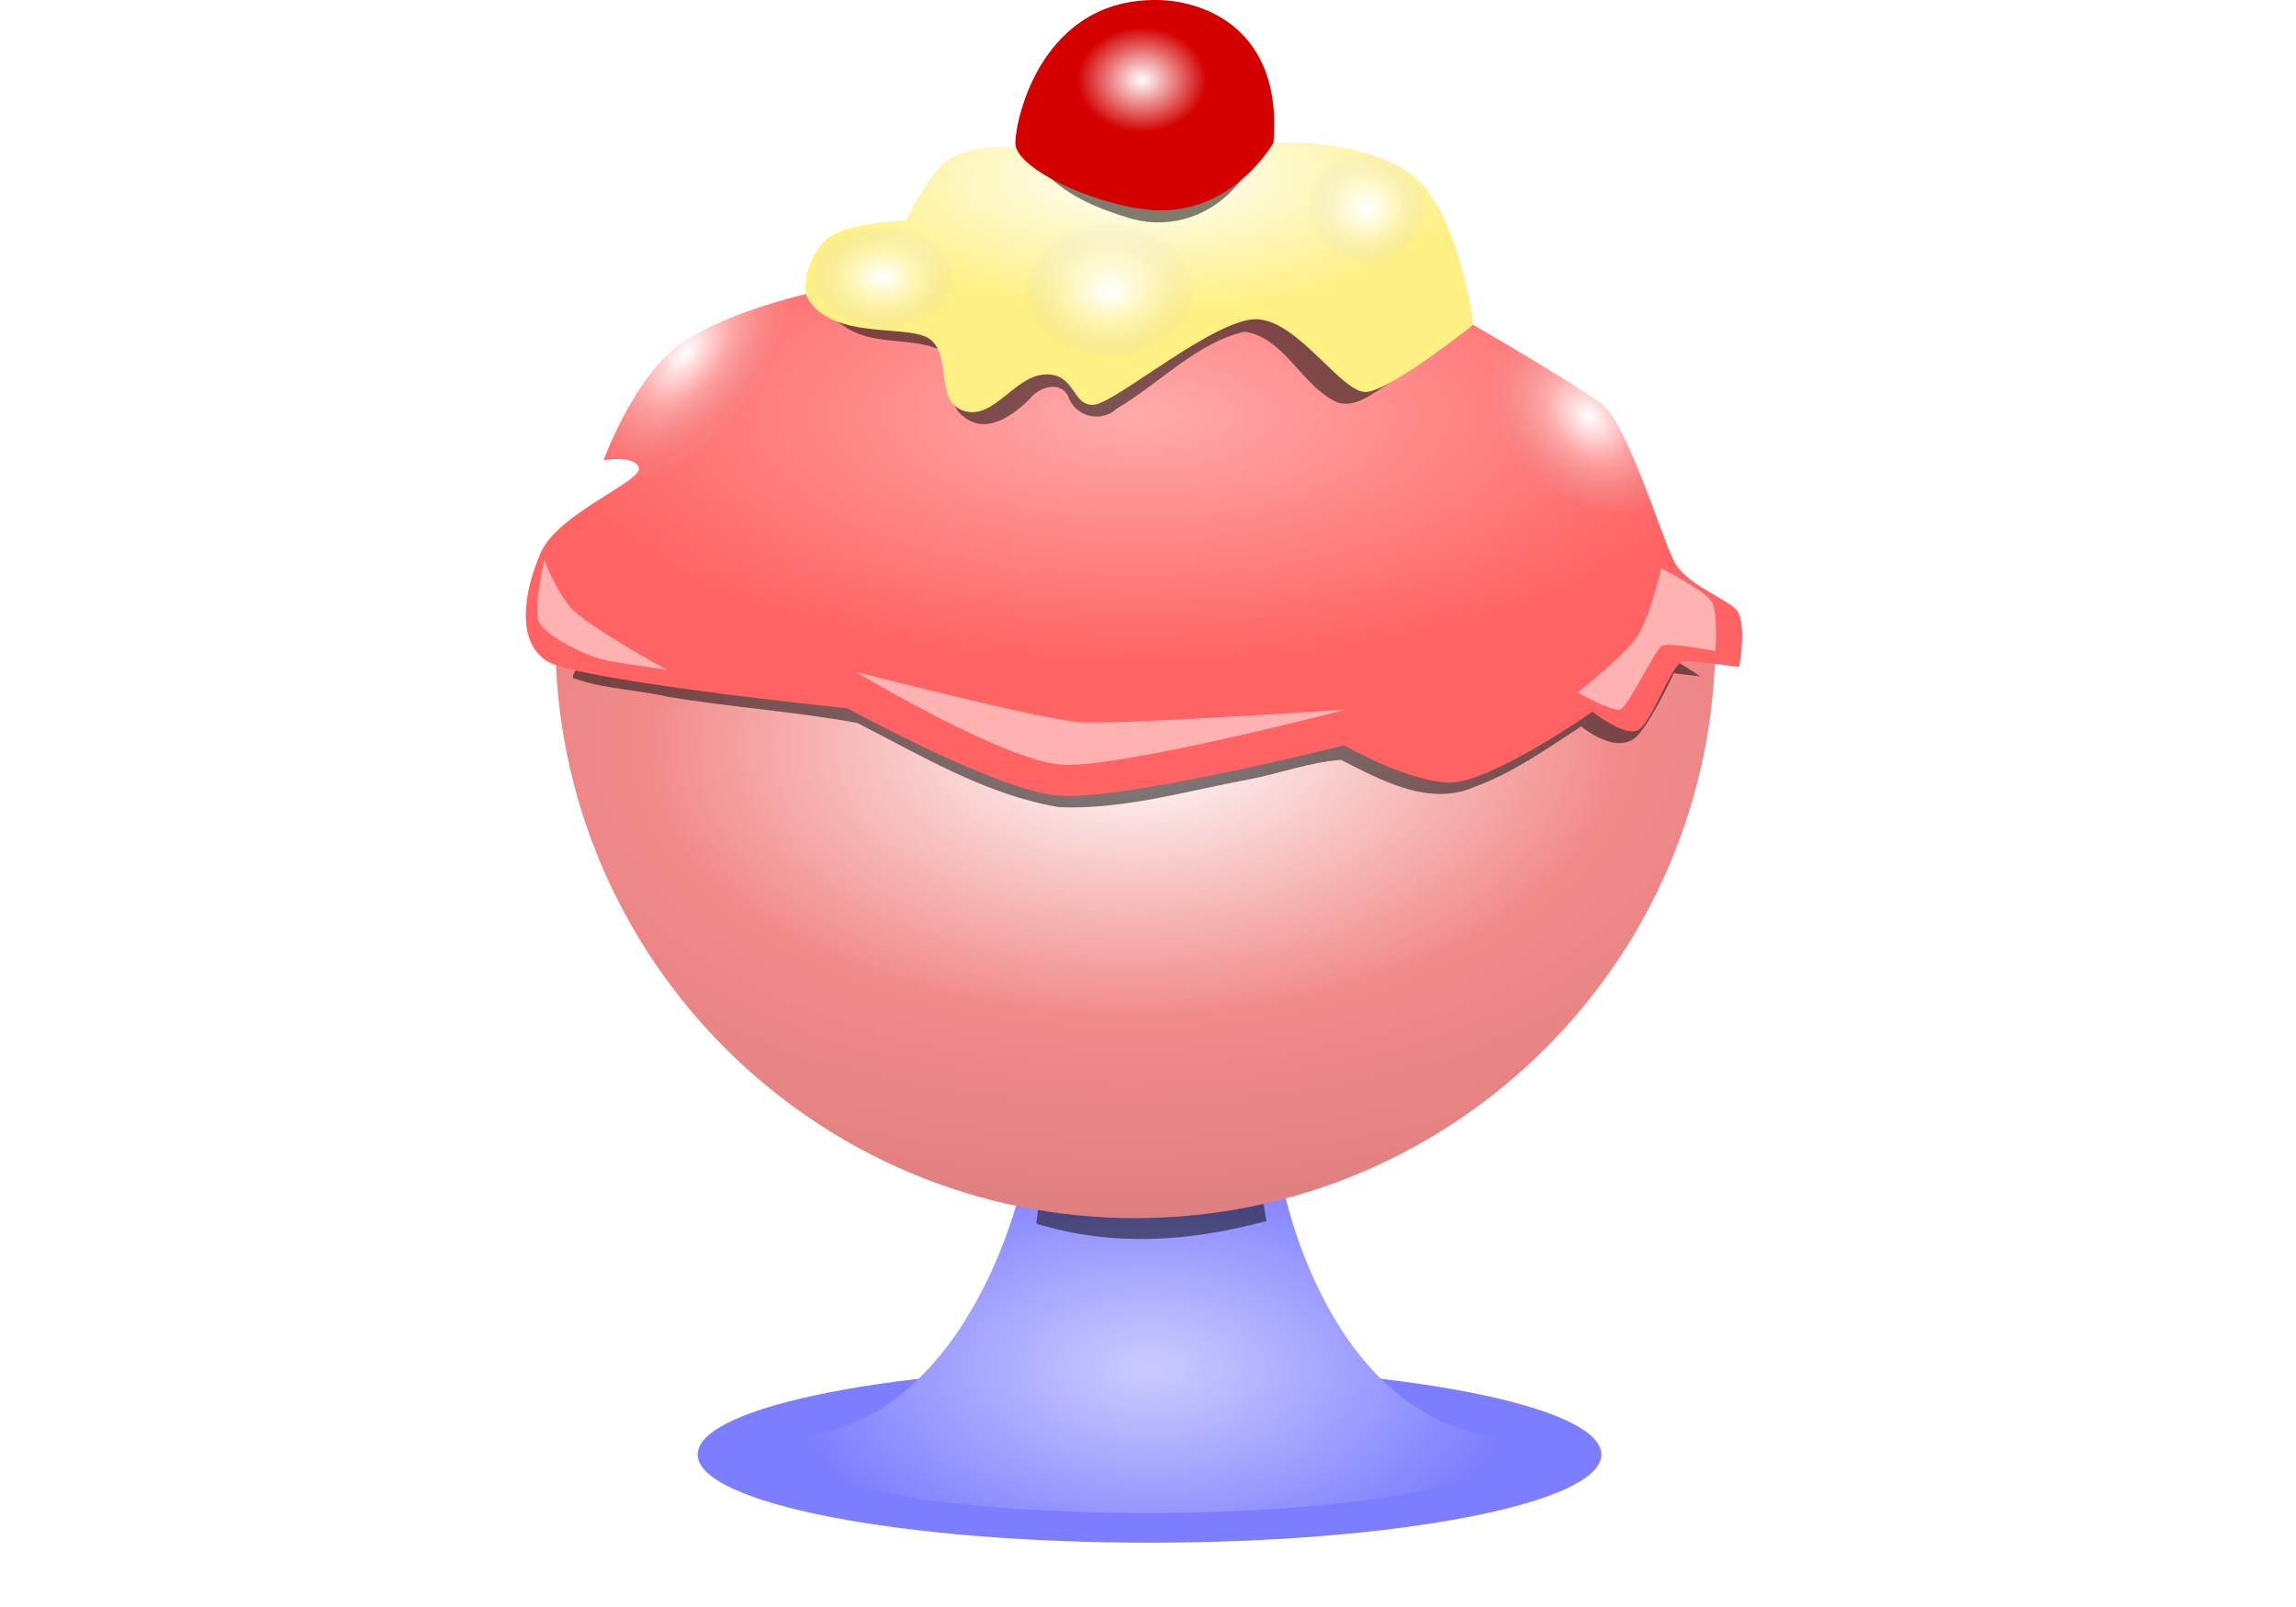 <?xml version="1.0" encoding="UTF-8"?>
<svg viewBox="0 0 457.03 532.7" width="100mm" height="70mm" xmlns="http://www.w3.org/2000/svg" xmlns:xlink="http://www.w3.org/1999/xlink">
 <defs>
  <filter id="aa" color-interpolation-filters="sRGB">
   <feGaussianBlur stdDeviation="5"/>
  </filter>
  <filter id="z" color-interpolation-filters="sRGB">
   <feGaussianBlur stdDeviation="5"/>
  </filter>
  <filter id="x" color-interpolation-filters="sRGB">
   <feGaussianBlur stdDeviation="5"/>
  </filter>
  <filter id="y" color-interpolation-filters="sRGB">
   <feGaussianBlur stdDeviation="5"/>
  </filter>
  <filter id="v" color-interpolation-filters="sRGB">
   <feGaussianBlur stdDeviation="5"/>
  </filter>
  <filter id="u" color-interpolation-filters="sRGB">
   <feGaussianBlur stdDeviation="5"/>
  </filter>
  <filter id="w" color-interpolation-filters="sRGB">
   <feGaussianBlur stdDeviation="5"/>
  </filter>
  <linearGradient id="a">
   <stop stop-color="#fff" offset="0"/>
   <stop stop-color="#fff" stop-opacity=".345" offset=".5"/>
   <stop stop-color="#cecece" stop-opacity=".07" offset="1"/>
  </linearGradient>
  <linearGradient id="b">
   <stop stop-color="#cbcbff" offset="0"/>
   <stop stop-color="#7d7dff" offset="1"/>
  </linearGradient>
  <radialGradient id="ah" cx="396.62" cy="558.83" r="192.26" gradientTransform="matrix(1.685 -.014 .008 .949 -448.83 -278.19)" gradientUnits="userSpaceOnUse">
   <stop stop-color="#fff" offset="0"/>
   <stop stop-color="#f28a8a" offset=".5"/>
   <stop stop-color="#d97b7b" offset="1"/>
  </radialGradient>
  <radialGradient id="al" cx="261.93" cy="367.64" r="26.545" gradientTransform="matrix(.991 .027 -.669 1.345 61.51 -384.45)" gradientUnits="userSpaceOnUse" xlink:href="#a"/>
  <radialGradient id="ai" cx="401.31" cy="697.51" r="123.26" gradientTransform="matrix(1 .02 -.012 .571 -164.07 47.56)" gradientUnits="userSpaceOnUse" xlink:href="#b"/>
  <radialGradient id="ak" cx="521.17" cy="382.1" r="28.837" gradientTransform="matrix(.946 -.022 .341 1.019 -248.65 -239.83)" gradientUnits="userSpaceOnUse" xlink:href="#a"/>
  <radialGradient id="aj" cx="395.79" cy="717.55" r="150.39" gradientTransform="matrix(1 0 0 .122 -161.25 483.14)" gradientUnits="userSpaceOnUse" xlink:href="#b"/>
  <radialGradient id="ag" cx="397.69" cy="310.42" r="201.58" gradientTransform="matrix(1 0 0 .414 -172.29 8.971)" gradientUnits="userSpaceOnUse">
   <stop stop-color="#faa" offset="0"/>
   <stop stop-color="#ff6363" offset="1"/>
  </radialGradient>
  <radialGradient id="ab" cx="398.82" cy="258.77" r="42.901" gradientTransform="matrix(1 0 0 .813 -172.29 -183.92)" gradientUnits="userSpaceOnUse">
   <stop stop-color="#fff" offset="0"/>
   <stop stop-color="#d40000" offset=".5"/>
   <stop stop-color="#d40000" offset="1"/>
  </radialGradient>
  <radialGradient id="af" cx="398.36" cy="242.06" r="110.71" gradientTransform="matrix(1 0 0 .404 -172.29 -39.884)" gradientUnits="userSpaceOnUse">
   <stop stop-color="#fff" offset="0"/>
   <stop stop-color="#fff084" offset="1"/>
  </radialGradient>
  <radialGradient id="ac" cx="473.23" cy="303.18" r="18.715" gradientTransform="matrix(1 0 0 .949 -172.29 -218.83)" gradientUnits="userSpaceOnUse" xlink:href="#a"/>
  <radialGradient id="ae" cx="388.06" cy="330.48" r="27.5" gradientTransform="matrix(1 0 0 .792 -172.29 -165.44)" gradientUnits="userSpaceOnUse" xlink:href="#a"/>
  <radialGradient id="ad" cx="312.81" cy="326.09" r="22.917" gradientTransform="matrix(1 0 0 .725 -172.29 -144.62)" gradientUnits="userSpaceOnUse" xlink:href="#a"/>
 </defs>
 <path d="m378.79 482.16c0 16.136-67.056 29.217-149.77 29.217-82.718 0-149.77-13.081-149.77-29.217s67.056-29.217 149.77-29.217c82.718 0 149.77 13.081 149.77 29.217z" fill="url(#aj)"/>
 <path d="m352.27 476.67c-62.884 0-78.858-82.847-78.858-82.847l-86.678-1.432s-18.098 84.279-80.982 84.279c-0.419 33.474 246.8 32.866 246.52 0z" fill="url(#ai)"/>
 <path d="m191.51 405.64c25.427 7.765 50.855 5.98 76.282-0.892l-1.848-10.556-73.079-0.298-1.355 11.746z" fill-opacity=".506" filter="url(#x)"/>
 <path d="m416.6 211.54c0 106.18-86.079 192.26-192.26 192.26s-192.26-86.079-192.26-192.26h384.53z" fill="url(#ah)"/>
 <path d="m37.87 224.72c10.073 3.731 21.366 3.845 31.797 6.313 20.717 3.381 41.884 4.871 62.442 8.598 21.564 11.006 42.969 23.971 67.024 27.944 21.153 0.856 41.837-5.293 62.459-9.149 10.3-1.902 20.758-5.872 30.91-6.529 13.404 6.802 29.344 15.625 44.428 8.871 12.704-4.66 23.747-12.546 35.134-19.969 5.181 4.022 14.143 8.914 19.394 2.25 4.915-5.93 11.326-19.875 11.326-19.875l8.745 1.04c-83.028-58.792-373.66-23.891-373.66 0.505z" fill-opacity=".506" filter="url(#v)"/>
 <path d="m116.48 97.14s-31.09 6.891-45.181 18.614c-14.09 11.723-23.216 36.805-23.216 36.805s10.458-1.859 11.69 2.548c1.233 4.407-26.843 15.043-32.531 28.103s-8.362 29.866 2.495 36.17c10.856 6.304 99.188 15.44 99.188 15.44s48.404 26.609 69.103 28.85c20.698 2.241 95.391-16.597 95.391-16.597s21.337 12.14 34.992 12.336c13.654 0.197 47.418-23.5 47.418-23.5s9.829 7.902 14.704 6.293c4.876-1.609 11.478-23.117 15.748-23.082 4.27 0.035 18.164 1.966 18.164 1.966s2.959-15.492-1.321-19.375c-4.281-3.882-16.211-8.165-20.126-15.427s-15.566-45.705-23.842-52.157-43.666-26.951-43.666-26.951l-219.01-10.036z" fill="url(#ag)"/>
 <path d="m120.54 98.474c1.012 4 3.412 7.529 7.058 9.481 9.483 6.959 21.975 3.508 32.042 8.062 4.464 6.644 0.981 17.904 8.462 22.594 7.199 5.284 15.888-1.015 21.349-6.496 3.184-4.193 11.05-6.23 13.016 0.34 3.051 6.148 10.986 7.483 15.748 2.969 14.075-8.282 26.249-21.705 42.225-25.469 12.451 1.678 18.237 16.031 28.485 22.219 7.209 4.942 14.503-2.326 20.654-5.875 7.433-5.157 14.352-11.151 21.371-17-28.81-12.076-161.23-18.781-210.41-10.825z" fill-opacity=".506" filter="url(#u)"/>
 <path d="m115.55 98.735c9.004 14.967 35.157 7.952 41.462 14.336 6.305 6.383 0.911 20.31 10.705 23.184 9.795 2.874 16.553-11.682 26.708-12.138 10.155-0.455 8.935 10.814 16.273 10.054 7.338-0.76 40.458-29.046 54.116-28.345 13.658 0.701 27.921 24.53 35.999 24.109 8.078-0.421 35.584-22.319 35.584-22.319s-5.005-39.928-21.963-50.834c-16.958-10.905-42.757-9.553-42.757-9.553l-89.042 1.502s-16.987-1.062-23.565 7.036c-6.577 8.098-10.677 17.242-10.677 17.242s-21.078 0.827-26.894 6.676c-5.816 5.848-7.554 14.729-5.949 19.049z" fill="url(#af)"/>
 <path d="m189.8 48.697c0.432 3.01 1.588 5.756 3.864 7.824 8.25 8.878 19.302 13.032 29.843 16.122 12.677 3.302 26.489-0.976 35.532-12.52 3.171-3.593 6.251-7.884 7.498-12.868-5.989-3.115-37.983-7.159-76.737 1.442z" fill-opacity=".506" filter="url(#w)"/>
 <path d="m270.11 47.32c3.115-38.013-23.227-46.674-36.888-47.267-39.98-1.737-48.815 39.802-48.658 47.593 0.157 7.791 24.23 19.725 43.89 21.854 27.463 2.973 41.656-22.18 41.656-22.18z" fill="url(#ab)"/>
 <path d="m319.65 68.88c0 9.809-8.379 17.76-18.715 17.76s-18.715-7.952-18.715-17.76c0-9.809 8.379-17.76 18.715-17.76s18.715 7.952 18.715 17.76z" fill="url(#ac)"/>
 <path d="m163.44 91.797c0 9.176-10.26 16.615-22.917 16.615s-22.917-7.439-22.917-16.615c0-9.176 10.26-16.615 22.917-16.615s22.917 7.439 22.917 16.615z" fill="url(#ad)"/>
 <path d="m243.26 96.189c0 12.024-12.312 21.771-27.5 21.771s-27.5-9.747-27.5-21.771 12.312-21.771 27.5-21.771 27.5 9.747 27.5 21.771z" fill="url(#ae)"/>
 <path d="m395.23 166.38c-3.081 1.911-6.893 2.98-11.304 2.98-15.926 0-33.625-13.937-39.531-31.129-3.428-9.977-2.13-18.858 2.675-24.555 26.943 16.136 36.731 14.044 48.16 52.704z" fill="url(#ak)"/>
 <path d="m102.57 120.28c-10.125 20.778-30.218 37.622-44.879 37.622 3.053-7.856-5.549-4.982-10.16-6.135 16.204-42.422 31.954-41.903 60.748-53.581 0.158 6.204-1.686 13.838-5.709 22.094z" fill="url(#al)"/>
 <g fill="#fff" fill-opacity=".506">
  <path d="m131.64 222.7s49.053 29.496 68.289 30.778c19.236 1.282 94.258-18.275 94.258-18.275s-75.343 5.13-88.488 4.168c-13.145-0.962-74.06-16.672-74.06-16.672z" filter="url(#y)"/>
  <path d="m28.405 185.51s-3.527 15.389-1.924 20.198c1.603 4.809 16.03 12.183 23.725 13.466 7.695 1.282 18.916 2.885 18.916 2.885s-27.252-14.748-32.381-21.16c-5.13-6.412-8.336-15.389-8.336-15.389z" filter="url(#z)"/>
  <path d="m398.62 188.37s14.623 7.463 16.755 11.045c2.132 3.582 1.219 16.418 1.219 16.418s-15.232-2.985-17.669-1.791c-2.437 1.194-11.272 20.597-14.014 21.194-2.742 0.597-14.014-5.672-14.014-5.672s14.928-11.642 19.497-18.209c4.57-6.567 8.225-22.985 8.225-22.985z" filter="url(#aa)"/>
 </g>
</svg>
